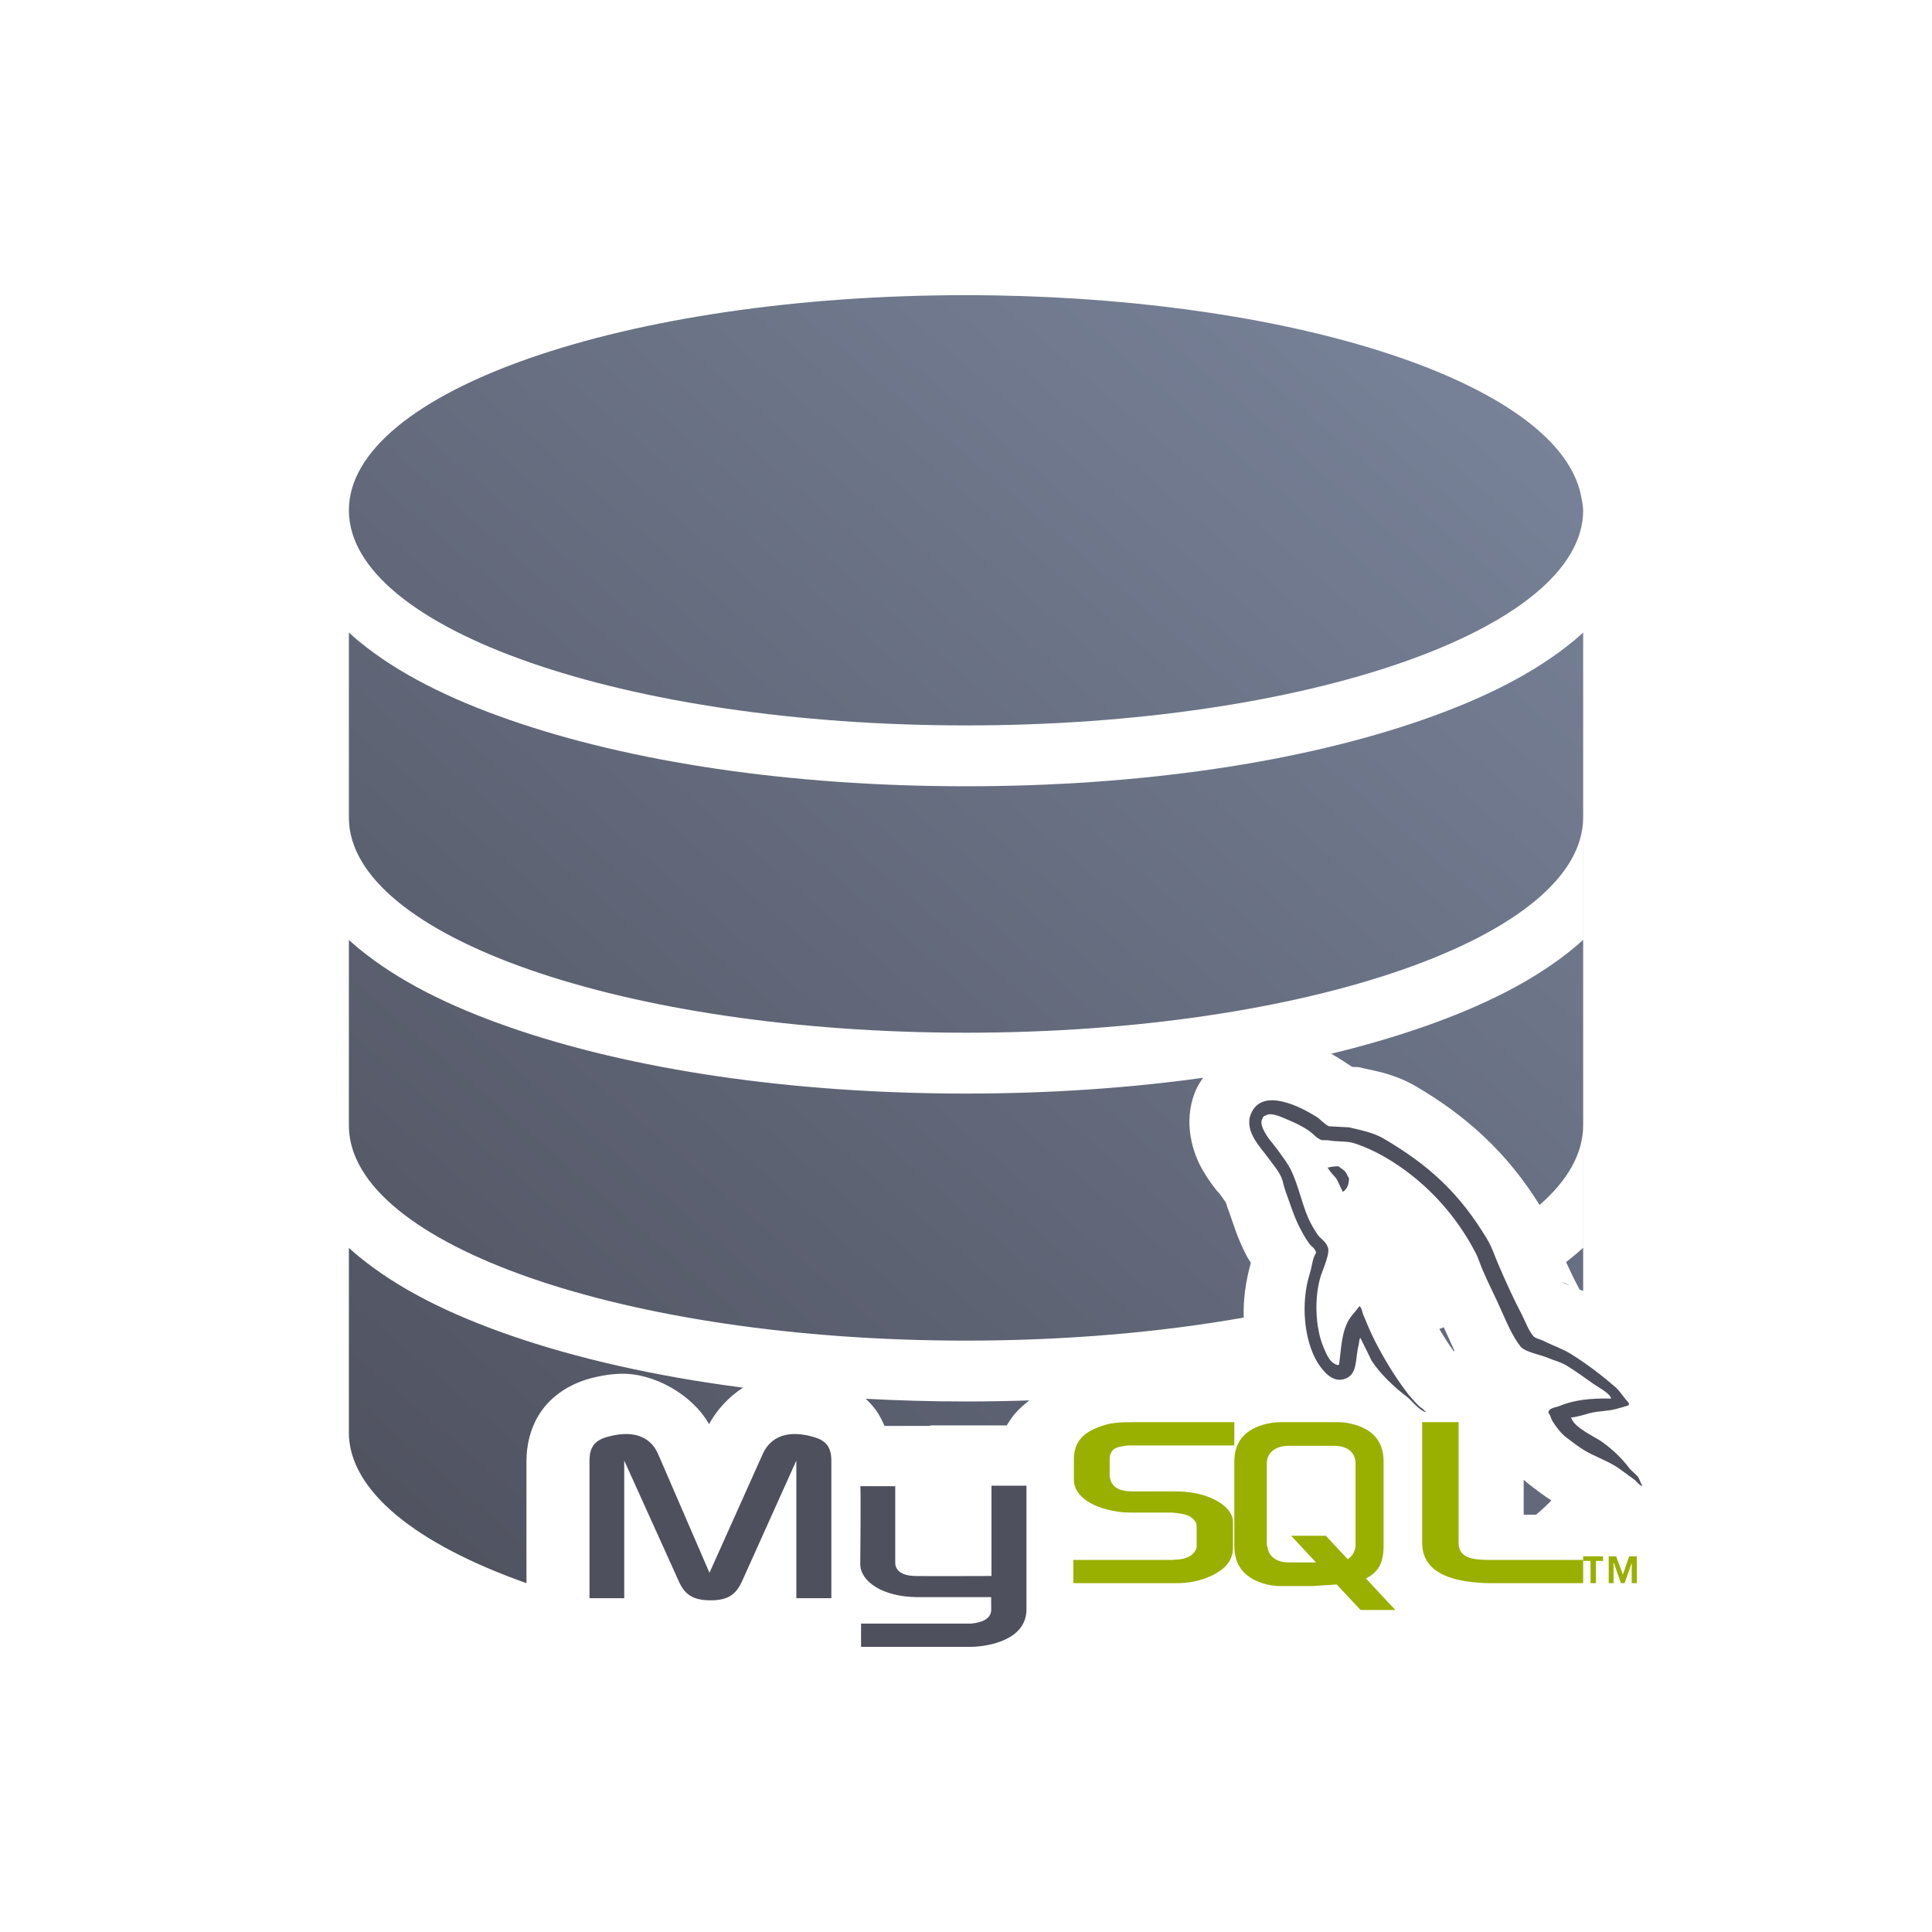 <svg width="72" height="72" viewBox="0 0 72 72" fill="none" xmlns="http://www.w3.org/2000/svg">
<path d="M36.001 11C23.299 11 13.002 14.589 13.002 19.017C13.003 23.444 23.299 27.034 36.001 27.034C48.703 27.034 59 23.444 59 19.017C58.991 18.854 58.968 18.691 58.93 18.528C58.894 18.321 58.834 18.115 58.752 17.91C57.17 13.952 47.466 11.005 36.001 11ZM13.002 23.574V30.494C13.041 34.911 23.325 38.486 35.999 38.486C48.7 38.486 58.997 34.897 58.998 30.469V35.027C58.881 35.133 58.763 35.237 58.642 35.337C57.164 36.555 55.265 37.494 53.013 38.279C51.956 38.647 50.815 38.978 49.609 39.27C49.907 39.432 50.138 39.599 50.331 39.721L50.339 39.725L50.346 39.73C50.372 39.747 50.359 39.743 50.382 39.758C50.391 39.759 50.408 39.76 50.417 39.76L50.633 39.769L50.844 39.818C51.276 39.919 51.929 40.01 52.73 40.462L52.744 40.471L52.759 40.479C54.664 41.593 56.184 42.979 57.375 44.907C58.421 43.991 58.998 42.991 58.998 41.944V46.502C58.881 46.608 58.763 46.712 58.642 46.812C58.55 46.888 58.457 46.962 58.363 47.035C58.515 47.365 58.67 47.687 58.822 47.973L58.833 47.995L58.844 48.017C58.855 48.038 58.855 48.037 58.865 48.057C58.904 48.072 58.952 48.091 59 48.111V23.574C58.883 23.68 58.765 23.785 58.644 23.885C57.166 25.102 55.267 26.041 53.016 26.826C48.513 28.396 42.567 29.302 36.001 29.302C29.435 29.302 23.489 28.396 18.987 26.826C16.735 26.041 14.836 25.102 13.358 23.885C13.237 23.785 13.119 23.68 13.002 23.574ZM13.002 35.029V41.969C13.041 46.386 23.325 49.961 35.999 49.961C39.722 49.961 43.236 49.651 46.348 49.103C46.33 48.432 46.423 47.75 46.615 47.063C46.572 46.985 46.493 46.871 46.458 46.806L46.453 46.796L46.449 46.787C46.103 46.116 45.945 45.551 45.815 45.193L45.833 45.24C45.749 45.026 45.713 44.91 45.684 44.815C45.633 44.742 45.561 44.636 45.454 44.491L45.435 44.465L45.416 44.439C45.499 44.557 45.142 44.165 44.808 43.585C44.474 43.007 44.062 41.844 44.549 40.666C44.622 40.489 44.722 40.323 44.838 40.166C42.089 40.548 39.115 40.754 35.999 40.754C29.432 40.754 23.487 39.848 18.984 38.279C16.733 37.494 14.834 36.555 13.356 35.337C13.236 35.238 13.118 35.134 13.002 35.029ZM48.709 39.566C48.737 39.577 48.77 39.593 48.799 39.605C48.801 39.606 48.806 39.607 48.808 39.608L48.709 39.566ZM50.765 40.057C50.773 40.065 50.827 40.105 50.832 40.109C50.854 40.128 50.834 40.103 50.765 40.057ZM13.002 46.504V53.357C13.002 53.363 13.001 53.368 13 53.374C13 55.567 15.527 57.553 19.619 59V54.451C19.619 53.9 19.749 53.169 20.207 52.543C20.666 51.916 21.329 51.577 21.818 51.423L21.834 51.417L21.851 51.412C22.256 51.291 22.673 51.212 23.113 51.196C24.346 51.153 25.799 51.965 26.424 53.073C26.707 52.553 27.153 52.057 27.692 51.714C24.438 51.293 21.488 50.626 18.984 49.754C16.733 48.969 14.834 48.03 13.356 46.812C13.236 46.713 13.118 46.609 13.002 46.504ZM58.19 47.783C58.155 47.77 58.337 47.84 58.501 47.909C58.331 47.805 58.217 47.793 58.19 47.783ZM53.806 49.465C53.751 49.486 53.695 49.506 53.639 49.527C53.812 49.821 53.99 50.099 54.173 50.35H54.208C54.113 50.144 54.019 49.934 53.949 49.777L53.945 49.769L53.942 49.761C53.902 49.67 53.856 49.571 53.806 49.465ZM32.261 52.128C32.391 52.247 32.515 52.381 32.627 52.532C32.772 52.727 32.875 52.933 32.962 53.14H34.664V53.12H37.52C37.61 52.97 37.703 52.821 37.819 52.689C37.99 52.493 38.173 52.33 38.362 52.189C37.584 52.215 36.796 52.229 35.999 52.229C34.727 52.229 33.48 52.194 32.261 52.128ZM55.996 54.154L56.028 54.205C56.023 54.198 56.023 54.195 56.019 54.189C56.012 54.177 56.003 54.166 55.996 54.154ZM56.784 55.147V56.448H57.052H57.245C57.452 56.274 57.642 56.098 57.814 55.918C57.529 55.733 57.3 55.558 57.109 55.413C56.981 55.319 56.881 55.232 56.784 55.147Z" fill="url(#paint0_linear_5849_6232)"/>
<path d="M21.969 59.56H23.263V54.431L25.285 58.903C25.514 59.44 25.843 59.639 26.48 59.639C27.118 59.639 27.426 59.44 27.665 58.903L29.677 54.431V59.56H30.982V54.431C30.982 53.933 30.782 53.694 30.364 53.565C29.378 53.266 28.721 53.525 28.422 54.192L26.44 58.614L24.528 54.192C24.239 53.525 23.572 53.266 22.576 53.565C22.168 53.694 21.969 53.933 21.969 54.431V59.56Z" fill="#4E505D"/>
<path d="M32.059 55.387H33.363V58.206C33.353 58.365 33.413 58.724 34.12 58.733C34.489 58.743 36.928 58.733 36.949 58.733V55.367H38.253V59.978C38.253 61.114 36.849 61.363 36.192 61.373H32.089V60.506H36.202C37.038 60.416 36.938 59.998 36.938 59.859V59.52H34.18C32.895 59.51 32.069 58.943 32.059 58.295C32.059 58.235 32.089 55.407 32.059 55.387Z" fill="#4E505D"/>
<path d="M60.042 52.121C59.246 52.101 58.628 52.181 58.11 52.4C57.961 52.46 57.722 52.46 57.702 52.649C57.782 52.729 57.792 52.858 57.861 52.968C57.981 53.167 58.19 53.436 58.379 53.575C58.588 53.734 58.797 53.894 59.017 54.033C59.405 54.272 59.843 54.412 60.222 54.651C60.441 54.79 60.66 54.969 60.879 55.119C60.988 55.198 61.058 55.328 61.198 55.378C61.198 55.368 61.198 55.358 61.198 55.348C61.128 55.258 61.108 55.129 61.038 55.029C60.939 54.93 60.839 54.84 60.739 54.74C60.451 54.352 60.092 54.013 59.704 53.734C59.385 53.515 58.688 53.217 58.558 52.848C58.559 52.848 58.548 52.838 58.538 52.828C58.758 52.808 59.017 52.729 59.226 52.669C59.564 52.579 59.873 52.599 60.222 52.51C60.381 52.47 60.54 52.42 60.7 52.37C60.7 52.34 60.7 52.31 60.7 52.281C60.52 52.101 60.391 51.862 60.202 51.693C59.694 51.255 59.136 50.826 58.558 50.468C58.25 50.269 57.851 50.139 57.523 49.97C57.403 49.91 57.204 49.88 57.134 49.781C56.955 49.562 56.855 49.273 56.726 49.014C56.437 48.466 56.158 47.859 55.909 47.281C55.73 46.893 55.62 46.504 55.401 46.146C54.376 44.453 53.26 43.427 51.547 42.421C51.179 42.212 50.741 42.122 50.273 42.013C50.024 42.003 49.775 41.983 49.526 41.973C49.366 41.903 49.207 41.714 49.067 41.624C48.5 41.266 47.036 40.489 46.617 41.515C46.349 42.162 47.016 42.799 47.245 43.128C47.414 43.357 47.633 43.616 47.753 43.875C47.823 44.044 47.843 44.224 47.912 44.403C48.072 44.841 48.221 45.329 48.43 45.737C48.54 45.947 48.659 46.166 48.799 46.355C48.878 46.464 49.018 46.514 49.047 46.693C48.908 46.893 48.898 47.191 48.818 47.44C48.46 48.566 48.599 49.96 49.107 50.787C49.267 51.035 49.645 51.583 50.153 51.374C50.601 51.195 50.502 50.627 50.631 50.129C50.661 50.01 50.641 49.93 50.701 49.85C50.701 49.86 50.701 49.87 50.701 49.87C50.84 50.149 50.98 50.418 51.109 50.697C51.418 51.185 51.956 51.693 52.404 52.032C52.643 52.211 52.832 52.52 53.131 52.629C53.131 52.619 53.131 52.609 53.131 52.599C53.121 52.599 53.121 52.599 53.111 52.599C53.051 52.51 52.961 52.47 52.882 52.4C52.703 52.221 52.503 52.002 52.364 51.802C51.946 51.245 51.577 50.627 51.248 49.99C51.089 49.681 50.95 49.343 50.82 49.034C50.76 48.914 50.76 48.735 50.661 48.675C50.511 48.894 50.292 49.084 50.183 49.352C49.994 49.781 49.974 50.309 49.904 50.856C49.864 50.866 49.884 50.856 49.864 50.876C49.545 50.797 49.436 50.468 49.316 50.189C49.018 49.482 48.968 48.347 49.227 47.53C49.297 47.321 49.595 46.664 49.476 46.464C49.416 46.275 49.217 46.166 49.107 46.016C48.978 45.827 48.838 45.588 48.749 45.379C48.51 44.821 48.39 44.204 48.131 43.646C48.012 43.387 47.803 43.118 47.633 42.879C47.444 42.61 47.235 42.421 47.086 42.102C47.036 41.993 46.966 41.813 47.046 41.694C47.066 41.614 47.105 41.584 47.185 41.565C47.315 41.455 47.683 41.594 47.813 41.654C48.181 41.803 48.49 41.943 48.799 42.152C48.938 42.252 49.087 42.441 49.267 42.491H49.476C49.794 42.56 50.153 42.511 50.452 42.6C50.98 42.77 51.458 43.019 51.886 43.287C53.191 44.114 54.266 45.289 54.993 46.693C55.113 46.922 55.162 47.132 55.272 47.371C55.481 47.859 55.74 48.357 55.949 48.835C56.158 49.303 56.357 49.781 56.656 50.169C56.806 50.378 57.403 50.488 57.672 50.597C57.871 50.687 58.18 50.767 58.359 50.876C58.698 51.085 59.036 51.324 59.355 51.553C59.514 51.673 60.012 51.922 60.042 52.121Z" fill="#4E505D"/>
<path d="M49.885 43.465C49.715 43.465 49.596 43.485 49.477 43.515C49.477 43.515 49.477 43.525 49.477 43.535H49.496C49.576 43.694 49.716 43.804 49.815 43.943C49.895 44.102 49.965 44.262 50.044 44.421C50.054 44.411 50.064 44.401 50.064 44.401C50.204 44.301 50.273 44.142 50.273 43.903C50.214 43.833 50.204 43.764 50.154 43.694C50.094 43.594 49.965 43.545 49.885 43.465Z" fill="#4E505D"/>
<path d="M40 59H43.856C44.308 59 44.738 58.91 45.087 58.751C45.672 58.492 45.949 58.143 45.949 57.684V56.727C45.949 56.359 45.631 56.01 44.995 55.771C44.667 55.651 44.256 55.581 43.856 55.581H42.236C41.692 55.581 41.436 55.422 41.364 55.073C41.354 55.033 41.354 54.993 41.354 54.953V54.365C41.354 54.336 41.354 54.296 41.364 54.256C41.436 53.987 41.579 53.917 42.051 53.867H42.174H46V53H42.246C41.703 53 41.415 53.03 41.159 53.11C40.369 53.349 40.02 53.728 40.02 54.395V55.153C40.02 55.741 40.697 56.239 41.846 56.359C41.969 56.369 42.102 56.369 42.236 56.369H43.62C43.672 56.369 43.723 56.369 43.764 56.379C44.185 56.419 44.369 56.488 44.492 56.638C44.574 56.718 44.595 56.787 44.595 56.877L44.595 57.635C44.595 57.724 44.533 57.844 44.41 57.944C44.287 58.043 44.092 58.113 43.836 58.123C43.785 58.123 43.754 58.133 43.703 58.133L40 58.133L40 59Z" fill="#99B000"/>
<path d="M53 57.495C53 58.382 53.694 58.88 55.083 58.98C55.218 58.99 55.342 59 55.477 59H59V58.133H55.446C54.658 58.133 54.358 57.944 54.358 57.485L54.358 53H53V57.495Z" fill="#99B000"/>
<path d="M46 57.599V54.459C46 53.658 46.48 53.172 47.414 53.02C47.517 53.01 47.62 53 47.714 53L49.84 53C49.952 53 50.046 53.01 50.157 53.02C51.091 53.172 51.563 53.658 51.563 54.459L51.563 57.599C51.563 58.247 51.366 58.592 50.903 58.825L52 60H50.706L49.814 59.048L48.914 59.108H47.714C47.517 59.108 47.294 59.078 47.063 59.007C46.351 58.774 46 58.328 46 57.599ZM47.209 57.528C47.209 57.569 47.226 57.609 47.234 57.66C47.294 58.025 47.586 58.227 48.031 58.227H49.043L48.117 57.234H49.411L50.226 58.106C50.38 58.004 50.474 57.863 50.509 57.68C50.517 57.64 50.517 57.589 50.517 57.548V54.54C50.517 54.499 50.517 54.459 50.509 54.418C50.449 54.074 50.157 53.881 49.72 53.881H48.031C47.534 53.881 47.209 54.135 47.209 54.54L47.209 57.528Z" fill="#99B000"/>
<path d="M59.275 59H59.476V58.17H59.741V58H59V58.17H59.275V59ZM60.81 59H61V58H60.714L60.481 58.682L60.228 58H59.952V59H60.132V58.239H60.143L60.407 59H60.545L60.81 58.239V59Z" fill="#99B000"/>
<defs>
<linearGradient id="paint0_linear_5849_6232" x1="15.302" y1="61.396" x2="58.801" y2="10.829" gradientUnits="userSpaceOnUse">
<stop stop-color="#4E505D"/>
<stop offset="1" stop-color="#7A859C"/>
</linearGradient>
</defs>
</svg>
